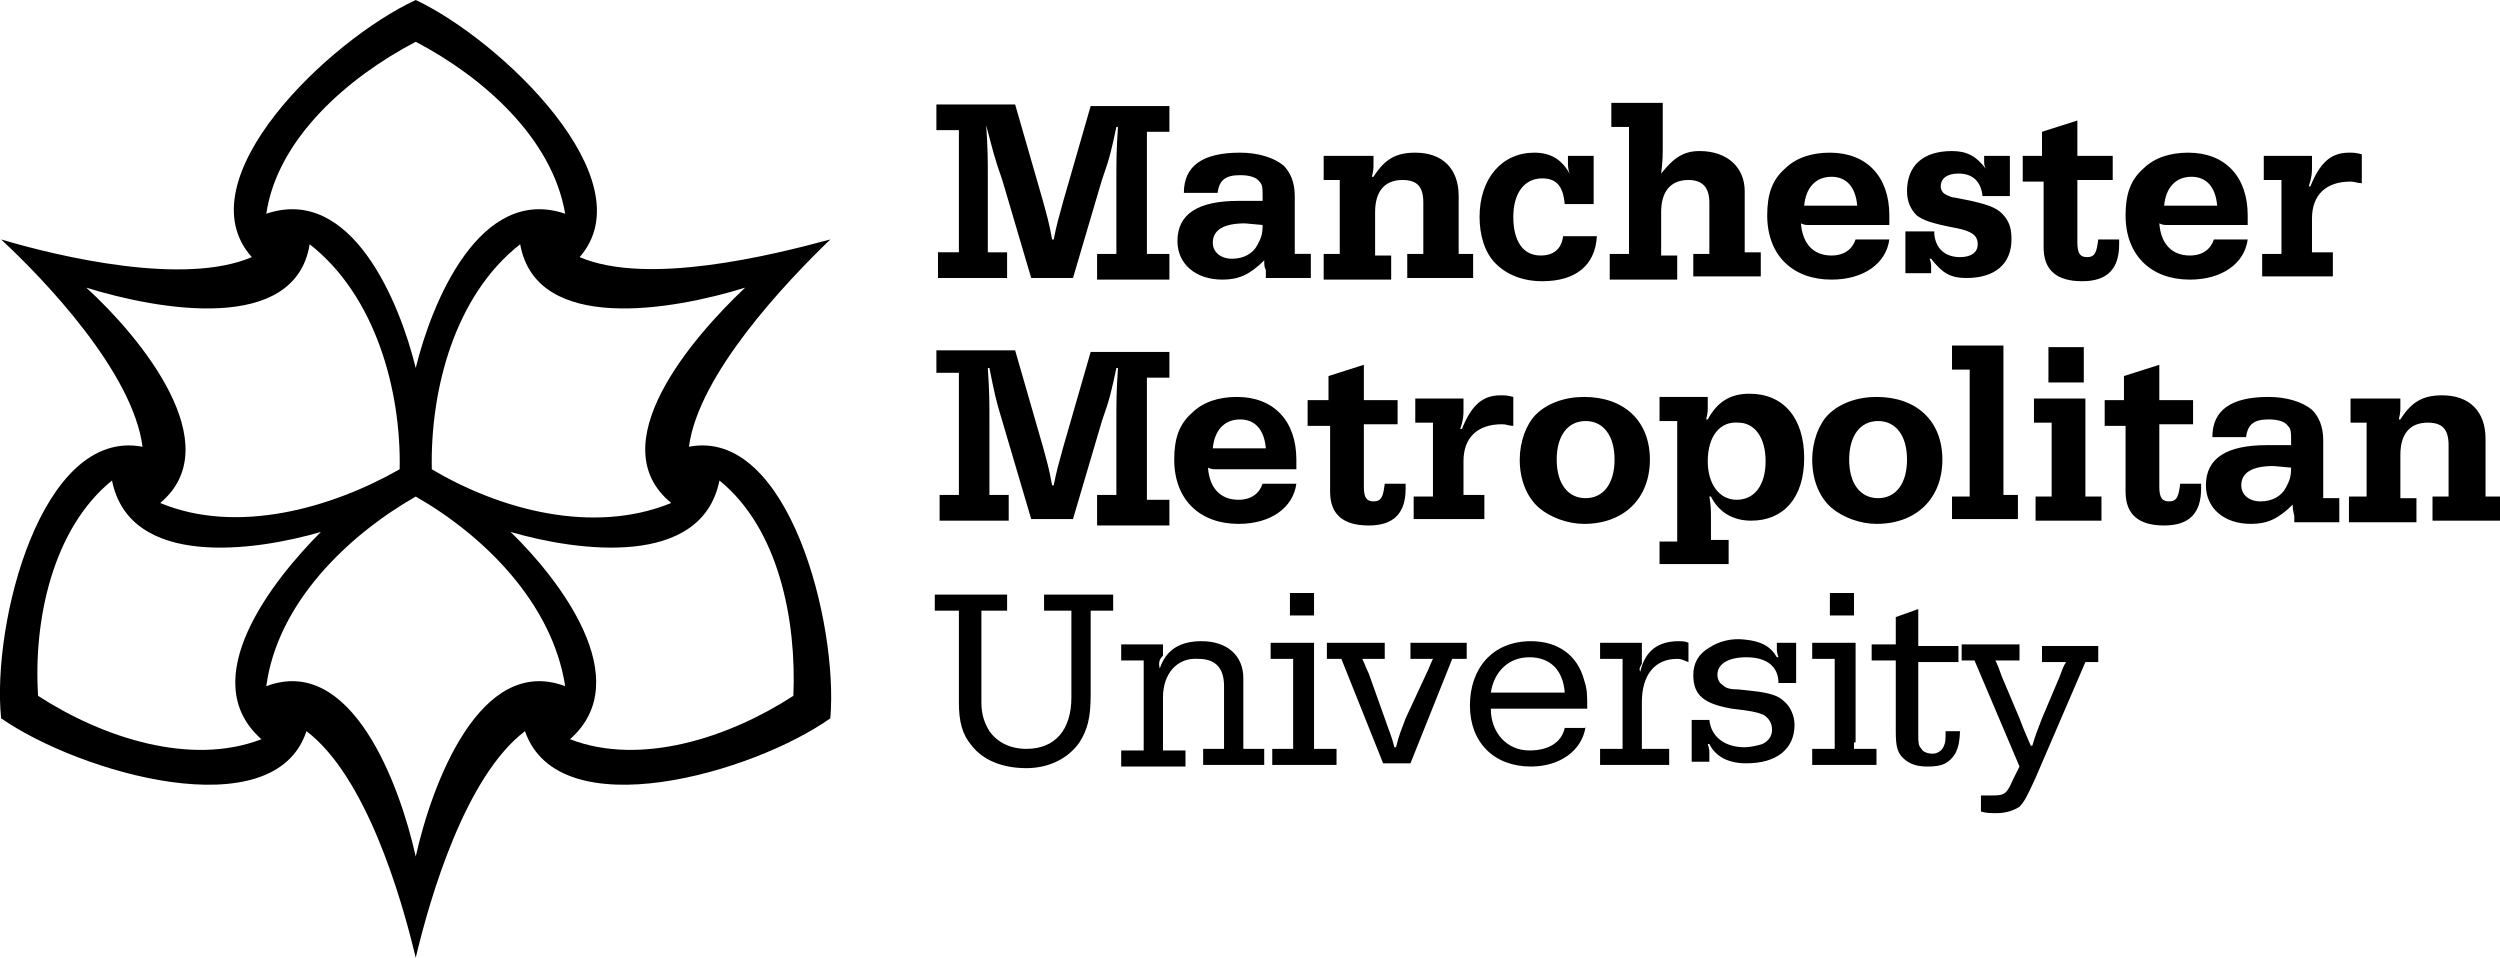 <?xml version="1.0" encoding="UTF-8"?>
<svg id="Layer_1" xmlns="http://www.w3.org/2000/svg" version="1.1" viewBox="0 0 155.57 59.6">
  <!-- Generator: Adobe Illustrator 29.8.2, SVG Export Plug-In . SVG Version: 2.1.1 Build 3)  -->
  <path d="M58.27,15.7h1.4v-7.6h-1.4v-1.6h4.9l1.7,5.9c.3,1.1.4,1.4.6,2.5h.1c.2-1,.3-1.3.6-2.4l1.7-5.9h4.9v1.6h-1.4v7.6h1.4v1.6h-4.5v-1.6h1.2v-4.5c0-1.4,0-1.9.1-3.4h-.1c-.3,1.4-.4,1.9-.9,3.3l-1.8,6.1h-2.6l-1.8-6.1c-.5-1.4-.6-1.9-1-3.4h0c.1,1.5.1,2,.1,3.4v4.5h1.2v1.6h-4.3v-1.6h-.1ZM78.67,16.2c-.9.9-1.6,1.2-2.6,1.2-1.7,0-2.8-1-2.8-2.4,0-1.7,1.3-2.5,3.8-2.5h1.5v-.3c0-.5,0-.7-.2-.9-.2-.3-.7-.4-1.2-.4-.9,0-1.3.3-1.4,1.1h-2.1c0-1.7,1.2-2.5,3.5-2.5,1.1,0,2.1.3,2.7.8.4.4.7,1,.7,1.9v3.6h1v1.5h-2.8v-.5c-.1-.2-.1-.3-.1-.6h0ZM77.47,13.9c-1.3,0-2,.4-2,1.2,0,.6.5,1,1.2,1s1.3-.3,1.6-.9c.2-.4.3-.6.3-1.2l-1.1-.1ZM82.37,15.8h1v-4.6h-1v-1.5h3.1v.5c0,.3,0,.4-.1.8h.1c.7-1.1,1.4-1.5,2.6-1.5,1.7,0,2.7,1,2.7,2.7v3.6h.9v1.5h-4.1v-1.5h1v-3.2c0-1-.4-1.4-1.3-1.4-1.1,0-1.7.7-1.7,2v2.7h1v1.5h-4.2v-1.6ZM99.37,14.7c-.1,1.8-1.3,2.8-3.4,2.8-1.2,0-2.2-.4-2.9-1.1-.7-.7-1-1.8-1-2.9,0-2.4,1.4-4,3.4-4,1,0,1.7.4,2.2,1.3h0c-.1-.3-.1-.5-.1-.7v-.4h1.6v3h-1.8c-.1-1.1-.5-1.6-1.4-1.6-1.1,0-1.8.9-1.8,2.4s.6,2.4,1.7,2.4c.8,0,1.3-.4,1.4-1.2,0,0,2.1,0,2.1,0ZM100.27,15.8h1.1v-7.9h-1.1v-1.5h3.2v2.4c0,.9,0,1.2-.1,2h0c.8-1,1.4-1.4,2.4-1.4,1.7,0,2.8,1,2.8,2.5v3.8h1v1.5h-4.2v-1.4h1v-3.2c0-.9-.4-1.4-1.3-1.4-1.1,0-1.7.7-1.7,2v2.7h1v1.5h-4.2v-1.6h.1ZM117.57,14.9c-.2,1.5-1.6,2.5-3.6,2.5-2.4,0-4-1.5-4-4,0-1.3.3-2.2,1.1-2.9.7-.7,1.7-1,2.8-1,2.3,0,3.7,1.5,3.7,3.9v.6h-5.1q-.2,0-.4-.1c.1,1.3.8,2,1.9,2,.8,0,1.3-.4,1.5-1h2.1ZM115.07,12.8h.5c-.1-1.2-.7-1.8-1.6-1.8-1,0-1.6.7-1.7,1.8h2.8ZM120.37,14.6c.1.9.7,1.4,1.6,1.4.7,0,1.1-.3,1.1-.8s-.3-.8-1.3-1c-1.6-.3-2.1-.5-2.5-.8-.4-.4-.6-.9-.6-1.5,0-1.6,1-2.5,2.8-2.5.9,0,1.5.3,2.1,1.1h0c-.1-.2-.1-.3-.1-.5v-.3h1.6v2.5h-1.7c-.1-.9-.6-1.4-1.5-1.4-.7,0-1.1.3-1.1.8,0,.2.1.4.3.5s.4.2.6.2l1,.2c1.3.3,1.7.5,2.1,1,.3.4.4.8.4,1.4,0,1.5-1,2.4-2.8,2.4-1,0-1.5-.3-2.2-1.2h-.1c.1.2.1.4.1.5v.4h-1.6v-2.6h1.8v.2ZM125.77,9.7h1.3v-1.5l2.2-.7v2.2h2.2v1.5h-2.2v3.9c0,.7.2.9.6.9.5,0,.6-.3.7-1.1h1.3v.3c0,1.5-.7,2.3-2.3,2.3s-2.4-.7-2.4-2.1v-4.1h-1.3v-1.6h-.1ZM139.87,14.9c-.2,1.5-1.6,2.5-3.6,2.5-2.4,0-4-1.5-4-4,0-1.3.3-2.2,1.1-2.9.7-.7,1.7-1,2.8-1,2.3,0,3.7,1.5,3.7,3.9v.6h-5.1q-.2,0-.4-.1c.1,1.3.8,2,1.9,2,.8,0,1.3-.4,1.5-1h2.1ZM137.47,12.8h.5c-.1-1.2-.7-1.8-1.6-1.8-1,0-1.6.7-1.7,1.8h2.8ZM140.87,15.8h1.1v-4.6h-1.1v-1.5h3v.7c0,.3,0,.6-.2,1.2h.1c.6-1.5,1.3-2.1,2.4-2.1.3,0,.4,0,.8.1v1.8c-.3,0-.4-.1-.7-.1-1.5,0-2.4.8-2.4,2.3v2.1h1.3v1.5h-4.4v-1.4h.1ZM58.27,30.8h1.4v-7.6h-1.4v-1.4h4.9l1.7,5.9c.3,1.1.4,1.4.6,2.5h.1c.2-1,.3-1.3.6-2.4l1.7-5.9h4.9v1.6h-1.4v7.6h1.4v1.6h-4.5v-1.9h1.2v-4.5c0-1.4,0-1.9.1-3.4h-.1c-.3,1.4-.4,1.9-.9,3.3l-1.8,6.1h-2.6l-1.8-6.1c-.4-1.3-.5-1.8-.8-3.3h-.1c.1,1.5.1,2,.1,3.4v4.5h1.2v1.6h-4.3v-1.6h-.2ZM80.67,30.1c-.2,1.5-1.6,2.5-3.6,2.5-2.4,0-4-1.5-4-4,0-1.3.3-2.2,1.1-2.9.7-.7,1.7-1,2.8-1,2.3,0,3.7,1.5,3.7,3.9v.6h-5.1q-.2,0-.4-.1c.1,1.3.8,2,1.9,2,.8,0,1.3-.4,1.5-1h2.1ZM78.27,27.9h.5c-.1-1.2-.7-1.8-1.6-1.8-1,0-1.6.7-1.7,1.8h2.8ZM81.37,24.9h1.3v-1.5l2.2-.7v2.2h2.1v1.5h-2.1v3.9c0,.7.2.9.6.9.5,0,.6-.3.7-1.1h1.3v.3c0,1.5-.7,2.3-2.3,2.3s-2.4-.7-2.4-2.1v-4.1h-1.4v-1.6ZM88.07,30.9h1.1v-4.6h-1.1v-1.5h3v.7c0,.3,0,.6-.2,1.2h.1c.6-1.5,1.3-2.1,2.4-2.1.3,0,.4,0,.8.1v1.8c-.3,0-.4-.1-.7-.1-1.5,0-2.4.8-2.4,2.3v2.1h1.3v1.5h-4.4v-1.4h.1ZM102.67,28.6c0,2.4-1.6,4-4.1,4-1,0-2.1-.4-2.8-1-.8-.7-1.2-1.8-1.2-3,0-1.1.4-2.2,1-2.8.7-.7,1.8-1.1,3-1.1,2.5,0,4.1,1.5,4.1,3.9ZM96.87,28.6c0,1.5.7,2.4,1.8,2.4s1.8-.9,1.8-2.4-.7-2.4-1.8-2.4-1.8.9-1.8,2.4ZM103.27,33.7h1.1v-7.5h-1.1v-1.5h3v.6c0,.3,0,.4-.1.8h.1c.6-1.1,1.4-1.6,2.6-1.6,2.1,0,3.4,1.5,3.4,4s-1.3,3.9-3.3,3.9c-1.1,0-2-.5-2.5-1.5h-.1c.1.6.1.8.1,1.4v1.3h1.1v1.5h-4.3v-1.4h0ZM106.27,28.7c0,1.4.7,2.4,1.8,2.4s1.8-.9,1.8-2.4-.7-2.4-1.7-2.4c-1.1-.1-1.9.8-1.9,2.4ZM120.87,28.6c0,2.4-1.6,4-4.1,4-1,0-2.1-.4-2.8-1-.8-.7-1.2-1.8-1.2-3,0-1.1.4-2.2,1-2.8.7-.7,1.8-1.1,3-1.1,2.5,0,4.1,1.5,4.1,3.9ZM115.07,28.6c0,1.5.7,2.4,1.8,2.4s1.8-.9,1.8-2.4-.7-2.4-1.8-2.4-1.8.9-1.8,2.4ZM121.47,30.9h1.1v-7.9h-1.1v-1.5h3.2v9.3h.9v1.5h-4.1v-1.4ZM126.57,30.9h1.1v-4.6h-1.1v-1.5h3.2v6.1h1v1.5h-4.1v-1.5h-.1ZM127.47,21.6h2.2v2.2h-2.2v-2.2ZM130.87,24.9h1.3v-1.5l2.2-.7v2.2h2.1v1.5h-2.1v3.9c0,.7.2.9.6.9.5,0,.6-.3.7-1.1h1.3v.3c0,1.5-.7,2.3-2.3,2.3s-2.4-.7-2.4-2.1v-4.1h-1.3v-1.6h-.1ZM142.67,31.4c-.9.9-1.6,1.2-2.6,1.2-1.7,0-2.8-1-2.8-2.4,0-1.7,1.3-2.5,3.8-2.5h1.5v-.3c0-.5,0-.7-.2-.9-.2-.3-.7-.4-1.2-.4-.9,0-1.3.3-1.4,1.1h-2.1c0-1.7,1.2-2.5,3.5-2.5,1.1,0,2.1.3,2.7.8.4.4.7,1,.7,1.9v3.6h1v1.5h-2.8v-.4c-.1-.4-.1-.5-.1-.7h0ZM141.47,29c-1.3,0-2,.4-2,1.2,0,.6.5,1,1.2,1s1.3-.3,1.6-.9c.2-.4.3-.6.3-1.2l-1.1-.1ZM146.27,30.9h1v-4.6h-1v-1.5h3.1v.5c0,.3,0,.4-.1.8h.1c.7-1.1,1.4-1.5,2.6-1.5,1.7,0,2.7,1,2.7,2.7v3.6h.9v1.5h-4.2v-1.5h1v-3.2c0-1-.4-1.4-1.3-1.4-1.1,0-1.7.7-1.7,2v2.7h1v1.5h-4.2v-1.6h.1ZM59.67,38.3v-.3h-1.5v-1h4.5v1h-1.6v5.7c0,.8.2,1.3.5,1.8.5.7,1.3,1.1,2.3,1.1,1.8,0,2.8-1.2,2.8-3.2v-5.4h-1.7v-1h4.3v1h-1.4v5.2c0,1.5-.2,2.2-.7,3-.7,1-1.9,1.6-3.3,1.6-1.5,0-2.7-.5-3.4-1.4-.6-.7-.8-1.5-.8-2.7,0,0,0-5.4,0-5.4ZM72.17,41.6c.4-1.2,1.3-1.7,2.6-1.7,1.6,0,2.6.9,2.6,2.3v4.4h1.3v1h-3.8v-1h1.3v-3.9c0-1.1-.5-1.7-1.6-1.7-1.3-.1-2.2.9-2.2,2.4v3.3h1.4v1h-4v-1h1.4v-5.6h-1.4v-1h2.6v.7c-.2.2-.3.4-.2.8h0ZM81.77,46.2v.4h1.4v1h-4v-1h1.3v-5.6h-1.4v-1h2.7v6.2ZM81.77,36.9v1.4h-1.5v-1.4h1.5ZM88.77,41.9c.2-.4.2-.5.4-.9h-1.4v-1h3.5v1h-.9l-2.6,6.5h-1.7l-2.6-6.5h-.9v-1h3.6v1h-1.4c.2.4.2.5.4.9l1,2.8c.3.9.4,1,.6,1.8h.1c.2-.8.3-1,.6-1.8l1.3-2.8ZM98.67,45.2c-.2,1.5-1.6,2.5-3.4,2.5-2.3,0-3.8-1.5-3.8-3.8s1.4-4,3.8-4c1.7,0,2.9.9,3.3,2.4.2.6.2.9.2,1.8h-6c0,1.5,1,2.6,2.4,2.6,1.2,0,2-.5,2.2-1.4h1.3v-.1ZM96.97,43.1h.4c-.1-1.4-.9-2.2-2.2-2.2s-2.2.9-2.4,2.2h4.2ZM102.07,41.8c.3-1.3,1.1-1.9,2.4-1.9.2,0,.4,0,.6.1v1.2c-.3-.1-.4-.2-.7-.2-1.4,0-2.2,1-2.2,2.7v2.9h1.7v1h-4.3v-1h1.4v-5.6h-1.4v-1h2.6v1.3c-.1.2-.2.3-.1.5h0ZM111.77,40.1v2.4h-1.1c0-1-.7-1.6-2-1.6-1.1,0-1.8.4-1.8,1.1,0,.2.1.5.3.6.2.2.4.3,1,.3l.9.1c1,.1,1.6.3,1.9.6.4.3.7.9.7,1.5,0,1.5-1.1,2.4-3,2.4-1.1,0-1.9-.4-2.3-1.2h-.1c.1.3.1.4.1.6v.5h-1.1v-2.6h1.1c.1,1,.9,1.7,2.2,1.7.3,0,.8-.1,1.1-.2.4-.2.6-.5.6-.9s-.2-.7-.5-.9c-.2-.1-.5-.2-1.2-.3l-.8-.1c-1.7-.3-2.4-.8-2.4-2.1,0-.7.3-1.3,1-1.7.6-.4,1.4-.6,2.2-.5,1,.1,1.6.4,2,1.1h.1c-.1-.3-.1-.4-.1-.5v-.4h1.2v.1ZM115.37,46.2v.4h1.4v1h-4v-1h1.4v-5.6h-1.4v-1h2.7v6.2h-.1ZM115.37,36.9v1.4h-1.5v-1.4h1.5ZM121.97,45.2c0,.9-.1,1.3-.3,1.7-.4.6-.8.8-1.7.8-.6,0-1-.1-1.4-.4-.5-.4-.6-.8-.6-1.8v-4.4h-1.5v-1h1.5v-1.7l1.4-.5v2.3h2.5v1h-2.5v4.5c0,.5,0,.7.2.9.1.2.4.3.7.3s.6-.2.7-.5c.1-.2.1-.4.1-.9h.9v-.3ZM122.87,41.1h-.8v-1h3.6v1h-1.5q.2.4.4,1l1.1,2.6c.3.8.4,1,.7,1.7h.1c.2-.7.3-.9.6-1.7l1.1-2.6c.2-.5.2-.6.4-.9h-1.5v-1h3.5v1h-.8l-3.1,7.2c-.5,1.1-.7,1.5-1,1.8-.3.2-.8.4-1.4.4-.4,0-.7,0-1-.1v-1h.7c.8,0,.9-.1,1.3-1l.4-.8-2.8-6.6Z"/>
  <path d="M51.67,44.7h0c-4.8,3.4-16.9,6.9-19,.8-3.7,2.8-5.9,10.3-6.8,14.1h0c-.9-3.8-3.1-11.3-6.8-14.1-2,6.1-14.1,2.6-19-.8H.07c-.6-5.9,2.5-18.1,8.8-16.9C8.27,23.2,2.87,17.5.07,14.9H.07c3.7,1.1,11.4,2.9,15.6,1.1C11.37,11.2,20.47,2.5,25.87,0h0c5.3,2.5,14.4,11.2,10.2,16,4.2,1.8,11.9-.1,15.6-1.1h0c-2.8,2.7-8.2,8.4-8.8,12.9,6.2-1.2,9.3,11,8.8,16.9ZM25.87,2.6h0c-4.2,2.2-8.6,6-9.3,10.7h0c5.3-1.8,8.3,5.5,9.3,9.6,1-4.1,4-11.4,9.3-9.6h0c-.8-4.7-5.1-8.5-9.3-10.7ZM49.37,43.3h0c.2-4.7-.9-10.4-4.6-13.4h0c-1.1,5.5-8.9,4.4-13,3.2,3,2.9,7.9,9.2,3.7,12.9h0c4.4,1.7,9.9-.1,13.9-2.7ZM2.37,43.3h0c4,2.6,9.5,4.4,13.9,2.7h0c-4.2-3.7.7-9.9,3.7-12.9-4.1,1.2-11.9,2.3-13-3.2h0c-3.7,3-4.9,8.7-4.6,13.4ZM25.87,30.9h0c-4.2,2.4-8.6,6.6-9.3,11.8h0c5.3-2,8.3,6.1,9.3,10.6,1-4.5,4-12.6,9.3-10.6h0c-.8-5.2-5.1-9.4-9.3-11.8ZM24.87,29.2h0c.1-4.9-1.5-10.8-5.6-14h0c-.9,5.6-9.4,4.1-13.9,2.7,3.4,3.1,8.9,9.8,4.6,13.4h0c4.8,2,10.7.3,14.9-2.1ZM26.87,29.2h0c4.2,2.5,10,4.1,14.9,2.1h0c-4.4-3.6,1.2-10.2,4.6-13.4-4.5,1.4-13,2.9-14-2.7h0c-4.1,3.2-5.6,9.1-5.5,14Z"/>
</svg>